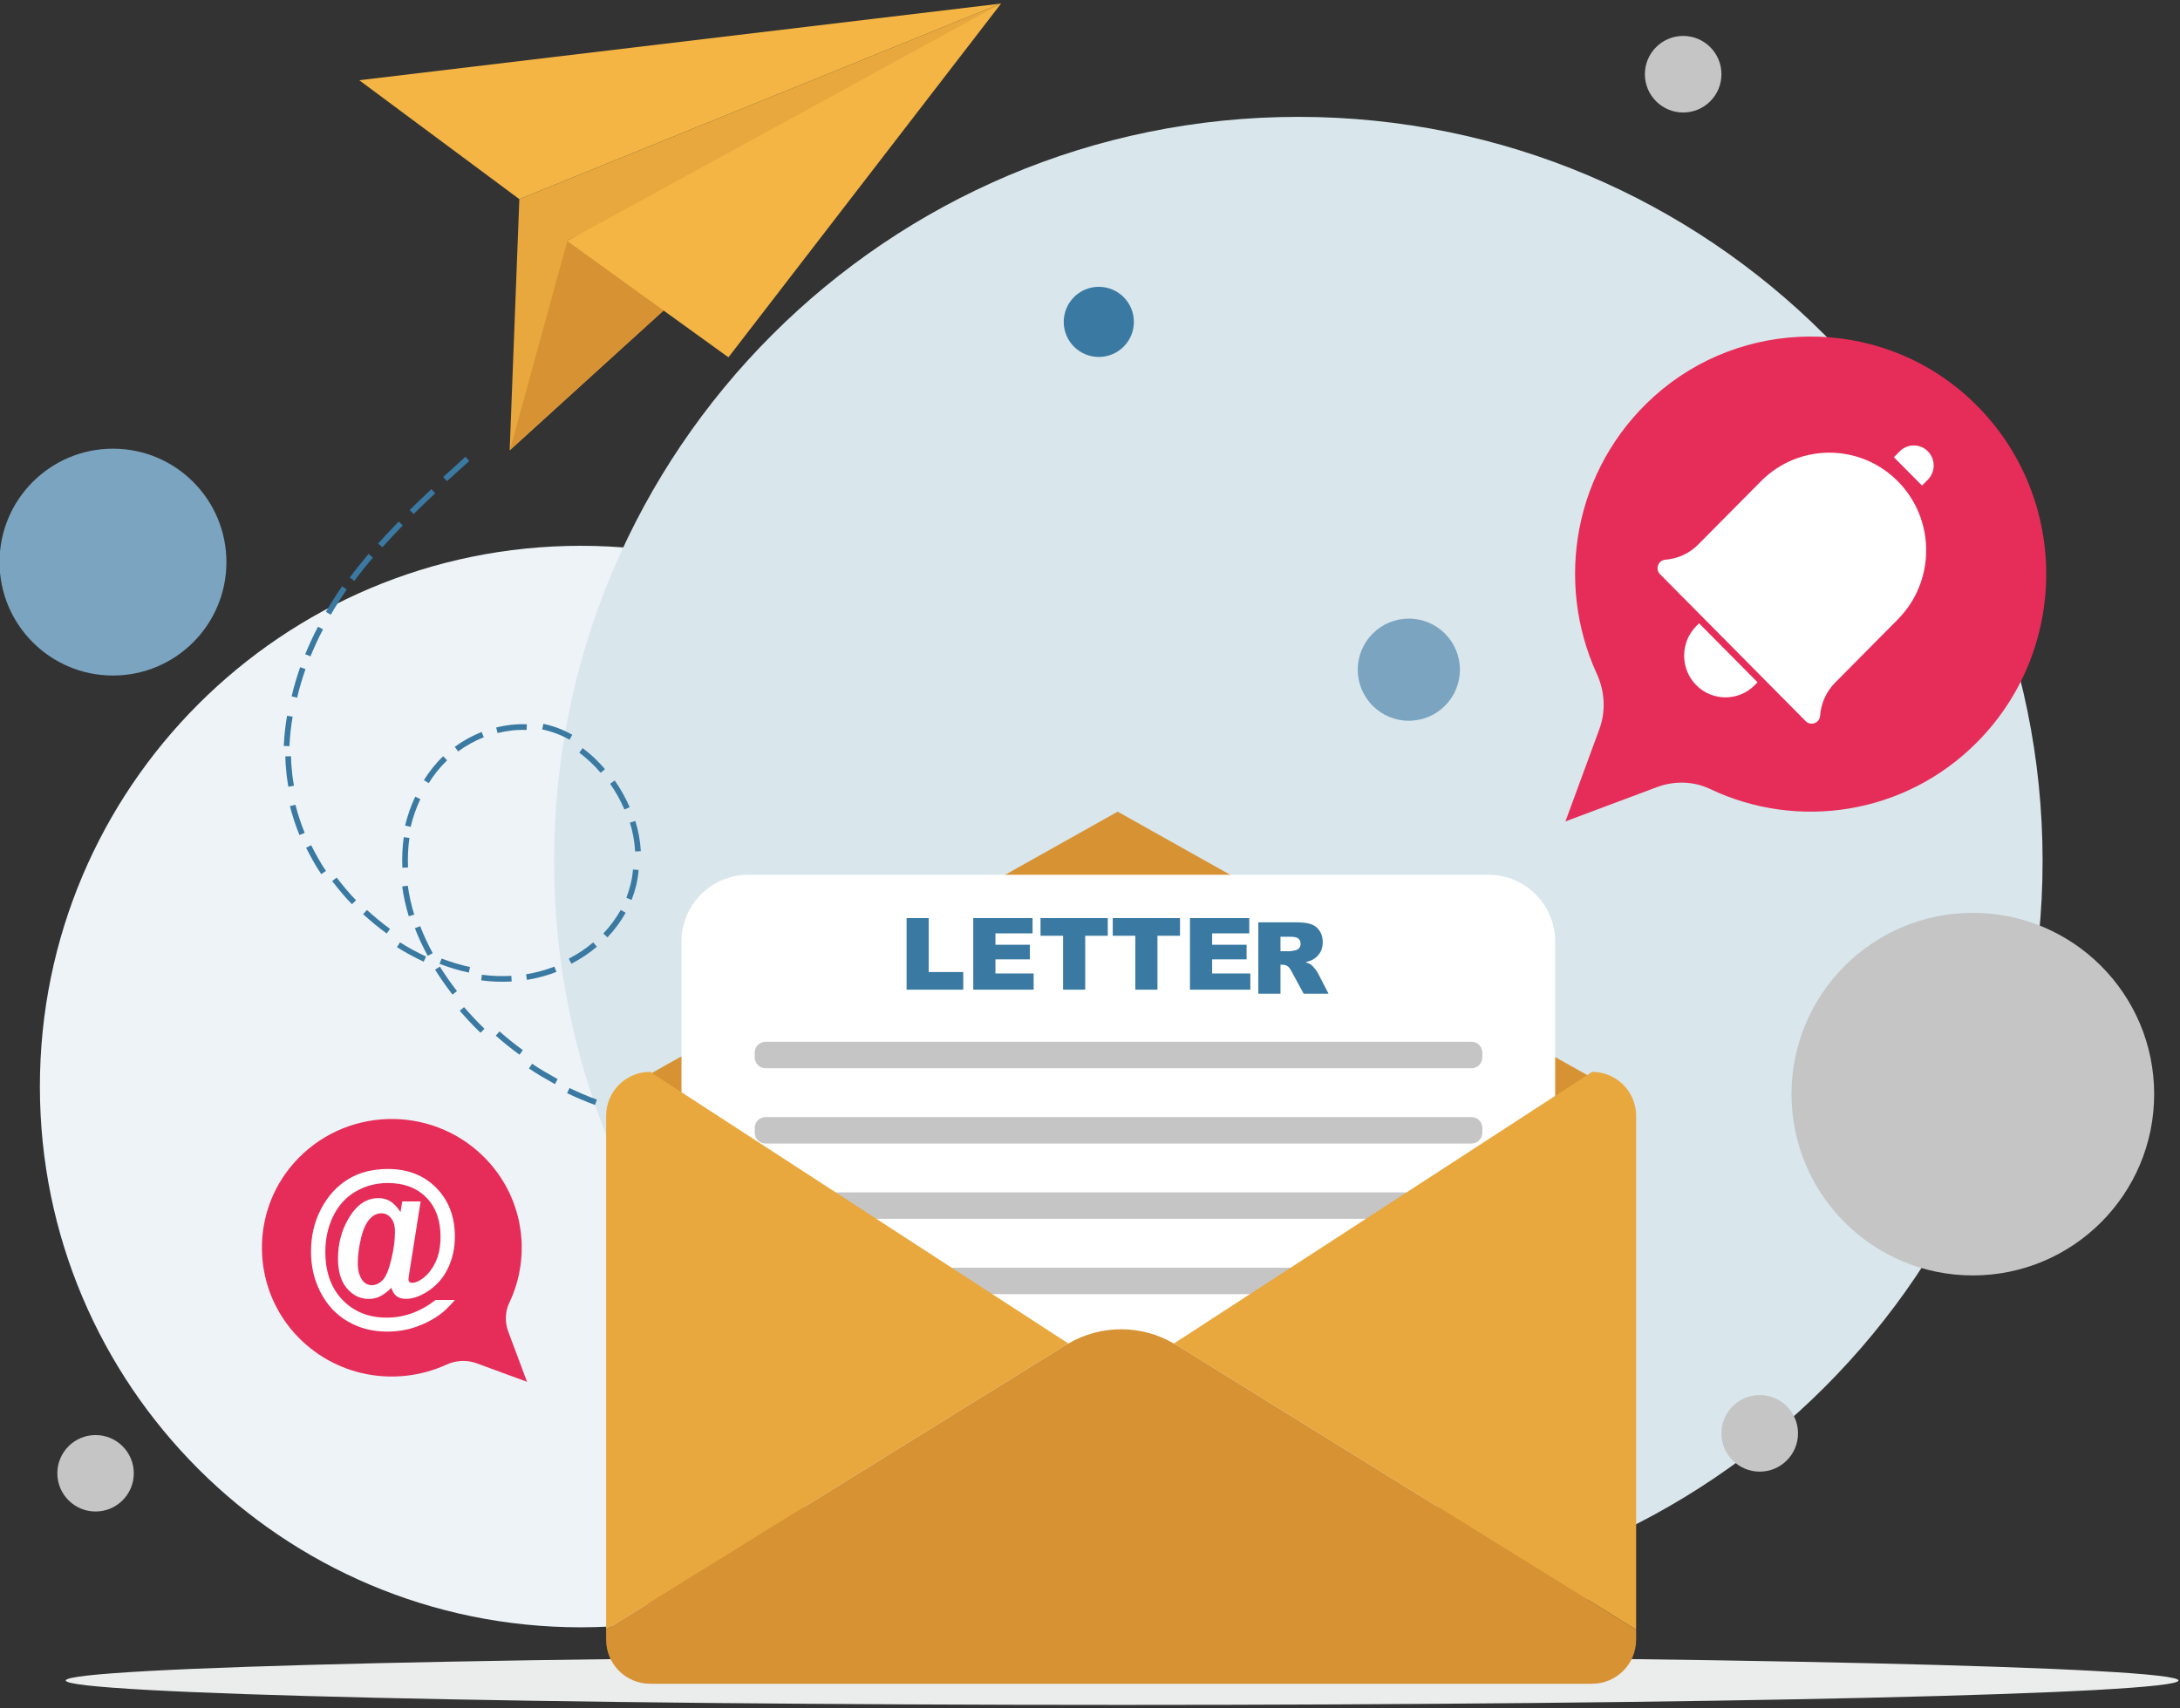 <?xml version="1.0" encoding="UTF-8" standalone="no"?>
<svg
   viewBox="0 0 4390 3440"
   height="3440"
   width="4390"
   xml:space="preserve"
   id="svg2"
   version="1.1"
   sodipodi:docname="Letter-01.cut.svg"
   inkscape:version="1.2-beta (1b65182ce9, 2022-04-05)"
   xmlns:inkscape="http://www.inkscape.org/namespaces/inkscape"
   xmlns:sodipodi="http://sodipodi.sourceforge.net/DTD/sodipodi-0.dtd"
   xmlns="http://www.w3.org/2000/svg"
   xmlns:svg="http://www.w3.org/2000/svg"
   xmlns:rdf="http://www.w3.org/1999/02/22-rdf-syntax-ns#"
   xmlns:cc="http://creativecommons.org/ns#"
   xmlns:dc="http://purl.org/dc/elements/1.1/"><rect x="0" y="0" width="4390" height="3440" fill="#333333" stroke="none"/><sodipodi:namedview
     id="namedview2285"
     pagecolor="#ffffff"
     bordercolor="#000000"
     borderopacity="0.25"
     inkscape:pageshadow="2"
     inkscape:pageopacity="0.0"
     inkscape:pagecheckerboard="0"
     inkscape:deskcolor="#d1d1d1"
     showgrid="false"
     inkscape:zoom="0.12930583"
     inkscape:cx="2254.3453"
     inkscape:cy="2126.7409"
     inkscape:window-width="1920"
     inkscape:window-height="974"
     inkscape:window-x="-11"
     inkscape:window-y="-11"
     inkscape:window-maximized="1"
     inkscape:current-layer="svg2" /><defs
     id="defs6" /><g
     transform="matrix(0.307,0,0,-0.307,-617.229,4994.972)"
     id="g14"><path
       id="path16"
       style="fill:#ebecec;fill-opacity:1;fill-rule:evenodd;stroke:none"
       d="m 9370.93,5405.67 c 3826.87,0 6929.07,-71.73 6929.07,-160.18 0,-88.45 -3102.2,-160.18 -6929.07,-160.18 -3826.83,0 -6929.09,71.73 -6929.09,160.18 0,88.45 3102.26,160.18 6929.09,160.18" /></g><g
     transform="matrix(0.239,0,0,-0.239,-617.229,4994.972)"
     id="g18"><path
       id="path20"
       style="fill:#edf3f6;fill-opacity:1;fill-rule:evenodd;stroke:none"
       d="m 7475.59,16300 c 2516.73,0 4556.91,-2040.2 4556.91,-4556.9 0,-2516.83 -2040.18,-4557.05 -4556.91,-4557.05 -2516.74,0 -4556.97,2040.22 -4556.97,4557.05 0,2516.7 2040.23,4556.9 4556.97,4556.9" /></g><g
     transform="matrix(0.292,0,0,-0.292,-617.229,4994.972)"
     id="g22"><path
       id="path24"
       style="fill:#d9e6ec;fill-opacity:1;fill-rule:evenodd;stroke:none"
       d="m 11067.9,16300 c 2834.6,0 5132.5,-2297.9 5132.5,-5132.6 0,-2834.56 -2297.9,-5132.5 -5132.5,-5132.5 -2834.63,0 -5132.57,2297.94 -5132.57,5132.5 0,2834.7 2297.94,5132.6 5132.57,5132.6" /></g><g
     transform="matrix(0.234,0,0,-0.234,-617.229,4994.972)"
     id="g26"><path
       id="path28"
       style="fill:#d79233;fill-opacity:1;fill-rule:nonzero;stroke:none"
       d="M 12256.2,14360 8212.39,12091.2 V 7435.38 H 16300 V 12091.2 L 12256.2,14360" /></g><g
     transform="matrix(0.23,0,0,-0.23,-617.229,4994.972)"
     id="g30"><path
       id="path32"
       style="fill:#ffffff;fill-opacity:1;fill-rule:nonzero;stroke:none"
       d="M 15715.4,8521.04 H 9234.89 c -322.87,0 -584.64,261.77 -584.64,584.65 v 4366.61 c 0,322.8 261.77,584.6 584.64,584.6 h 6480.51 c 322.9,0 584.6,-261.8 584.6,-584.6 V 9105.69 c 0,-322.88 -261.7,-584.65 -584.6,-584.65" /></g><g
     transform="matrix(0.193,0,0,-0.193,-617.229,4994.972)"
     id="g34"><path
       id="path36"
       style="fill:#3a79a2;fill-opacity:1;fill-rule:nonzero;stroke:none"
       d="m 12657.5,16300 h 230.8 v -563.1 h 360.4 v -184 h -591.2 v 747.1" /></g><g
     transform="matrix(0.193,0,0,-0.193,-617.229,4994.972)"
     id="g38"><path
       id="path40"
       style="fill:#3a79a2;fill-opacity:1;fill-rule:nonzero;stroke:none"
       d="m 13353.1,16300 h 618.7 v -159.5 h -387.3 v -118.8 h 359.2 v -152.4 h -359.2 v -147.2 h 398.5 v -169.2 h -629.9 v 747.1" /></g><g
     transform="matrix(0.193,0,0,-0.193,-617.229,4994.972)"
     id="g42"><path
       id="path44"
       style="fill:#3a79a2;fill-opacity:1;fill-rule:nonzero;stroke:none"
       d="m 14054.8,16300 h 701.7 v -184.5 h -235.4 v -562.6 h -230.8 v 562.6 h -235.5 v 184.5" /></g><g
     transform="matrix(0.193,0,0,-0.193,-617.229,4994.972)"
     id="g46"><path
       id="path48"
       style="fill:#3a79a2;fill-opacity:1;fill-rule:nonzero;stroke:none"
       d="m 14808.5,16300 h 701.7 v -184.5 h -235.4 v -562.6 H 15044 v 562.6 h -235.5 v 184.5" /></g><g
     transform="matrix(0.193,0,0,-0.193,-617.229,4994.972)"
     id="g50"><path
       id="path52"
       style="fill:#3a79a2;fill-opacity:1;fill-rule:nonzero;stroke:none"
       d="m 15614.2,16300 h 618.7 v -159.5 h -387.3 v -118.8 h 359.3 v -152.4 h -359.3 v -147.2 h 398.5 v -169.2 h -629.9 v 747.1" /></g><g
     transform="matrix(0.202,0,0,-0.202,-617.229,4994.972)"
     id="g54"><path
       id="path56"
       style="fill:#3a79a2;fill-opacity:1;fill-rule:nonzero;stroke:none"
       d="m 15820.8,15243.3 h 92.7 c 10.1,0 29.4,3.2 58.3,9.7 14.6,2.9 26.4,10.4 35.6,22.3 9.3,12 13.9,25.7 13.9,41.3 0,23 -7.3,40.6 -21.8,52.9 -14.6,12.3 -42,18.5 -82.1,18.5 h -96.6 z m -221,-423.4 v 711.8 h 366.7 c 67.9,0 119.9,-5.8 155.8,-17.4 35.9,-11.7 64.9,-33.3 86.9,-64.9 22,-31.5 33,-70 33,-115.3 0,-39.5 -8.4,-73.6 -25.2,-102.2 -16.9,-28.7 -40,-51.9 -69.5,-69.7 -18.8,-11.3 -44.5,-20.7 -77.3,-28.2 26.3,-8.7 45.4,-17.4 57.3,-26.2 8.1,-5.8 19.8,-18.3 35.2,-37.5 15.3,-19 25.6,-33.8 30.8,-44.1 l 106.5,-206.3 h -248.5 l -117.6,217.5 c -14.9,28.2 -28.2,46.5 -39.8,54.8 -15.9,11 -33.8,16.6 -53.9,16.6 h -19.4 v -288.9 h -221" /></g><g
     transform="matrix(0.221,0,0,-0.221,-617.229,4994.972)"
     id="g58"><path
       id="path60"
       style="fill:#c5c5c6;fill-opacity:1;fill-rule:nonzero;stroke:none"
       d="M 16201.8,12866.6 H 9768.19 c -54.18,0 -98.17,43.9 -98.17,98.1 v 44.6 c 0,54.1 43.99,98.1 98.17,98.1 h 6433.61 c 54.3,0 98.2,-44 98.2,-98.1 v -44.6 c 0,-54.2 -43.9,-98.1 -98.2,-98.1" /></g><g
     transform="matrix(0.221,0,0,-0.221,-617.229,4994.972)"
     id="g62"><path
       id="path64"
       style="fill:#c5c5c6;fill-opacity:1;fill-rule:nonzero;stroke:none"
       d="M 16201.8,12180.3 H 9768.19 c -54.18,0 -98.17,43.9 -98.17,98.2 v 44.5 c 0,54.2 43.99,98.1 98.17,98.1 h 6433.61 c 54.3,0 98.2,-43.9 98.2,-98.1 v -44.5 c 0,-54.3 -43.9,-98.2 -98.2,-98.2" /></g><g
     transform="matrix(0.221,0,0,-0.221,-617.229,4994.972)"
     id="g66"><path
       id="path68"
       style="fill:#c5c5c6;fill-opacity:1;fill-rule:nonzero;stroke:none"
       d="M 16201.8,11494.1 H 9768.19 c -54.18,0 -98.17,43.9 -98.17,98.1 v 44.5 c 0,54.2 43.99,98.2 98.17,98.2 h 6433.61 c 54.3,0 98.2,-44 98.2,-98.2 v -44.5 c 0,-54.2 -43.9,-98.1 -98.2,-98.1" /></g><g
     transform="matrix(0.221,0,0,-0.221,-617.229,4994.972)"
     id="g70"><path
       id="path72"
       style="fill:#c5c5c6;fill-opacity:1;fill-rule:nonzero;stroke:none"
       d="M 16201.8,10807.8 H 9768.19 c -54.18,0 -98.17,43.9 -98.17,98.1 v 44.5 c 0,54.2 43.99,98.2 98.17,98.2 h 6433.61 c 54.3,0 98.2,-44 98.2,-98.2 v -44.5 c 0,-54.2 -43.9,-98.1 -98.2,-98.1" /></g><g
     transform="matrix(0.174,0,0,-0.174,-617.229,4994.972)"
     id="g74"><path
       id="path76"
       style="fill:#e8a83e;fill-opacity:1;fill-rule:nonzero;stroke:none"
       d="M 15911.7,13155.5 11071.4,16300 c -281.2,0 -509.3,-228 -509.3,-509.3 V 9843.09 l 5321.2,3296.11 c 9.3,5.8 18.9,10.8 28.4,16.3" /></g><g
     transform="matrix(0.24,0,0,-0.24,-617.229,4994.972)"
     id="g78"><path
       id="path80"
       style="fill:#e8a83e;fill-opacity:1;fill-rule:nonzero;stroke:none"
       d="m 16300,7136.19 v 4312.01 c 0,203.9 -165.3,369.2 -369.2,369.2 L 12421.5,9537.67 c 6.9,-4.01 13.9,-7.62 20.7,-11.8 L 16300,7136.19" /></g><g
     transform="matrix(0.24,0,0,-0.24,-617.229,4994.972)"
     id="g82"><path
       id="path84"
       style="fill:#d79233;fill-opacity:1;fill-rule:nonzero;stroke:none"
       d="m 12442.2,9525.87 c -6.8,4.18 -13.8,7.79 -20.7,11.8 l -6.3,-4.12 6.3,4.12 c -273.7,159.52 -611.9,159.52 -885.6,0 l 6.3,-4.12 -6.3,4.12 c -6.8,-4.01 -13.9,-7.62 -20.6,-11.8 L 7657.44,7136.19 v -84.26 c 0,-203.94 165.37,-369.25 369.25,-369.25 h 7904.11 c 203.9,0 369.2,165.31 369.2,369.25 v 84.26 l -3857.8,2389.68" /></g><g
     transform="matrix(0.306,0,0,-0.306,-617.229,4994.972)"
     id="g86"><path
       id="path88"
       style="fill:#e8a83e;fill-opacity:1;fill-rule:nonzero;stroke:none"
       d="M 5434.8,15012.8 5371.19,13358.5 8605.05,16300 5434.8,15012.8" /></g><g
     transform="matrix(0.306,0,0,-0.306,-617.229,4994.972)"
     id="g90"><path
       id="path92"
       style="fill:#f4b544;fill-opacity:1;fill-rule:nonzero;stroke:none"
       d="M 4381.11,15795.4 5434.8,15012.8 8605.05,16300 4381.11,15795.4" /></g><g
     transform="matrix(0.295,0,0,-0.295,-617.229,4994.972)"
     id="g94"><path
       id="path96"
       style="fill:#d79233;fill-opacity:1;fill-rule:nonzero;stroke:none"
       d="M 5574.78,13864.8 5967.62,15296 8266.79,16300 5574.78,13864.8" /></g><g
     transform="matrix(0.306,0,0,-0.306,-617.229,4994.972)"
     id="g98"><path
       id="path100"
       style="fill:#f4b544;fill-opacity:1;fill-rule:nonzero;stroke:none"
       d="M 5749.68,14737.4 6810.86,13971.6 8605.05,16300 5749.68,14737.4" /></g><g
     transform="matrix(0.172,0,0,-0.172,-617.229,4994.972)"
     id="g102"><path
       id="path104"
       style="fill:#3a79a2;fill-opacity:1;fill-rule:nonzero;stroke:none"
       d="m 10256.5,16300 c 104.7,-50.3 211.7,-95.8 320.6,-136 l -23,-62.1 c -110.8,41 -219.7,87.3 -326.2,138.5 l 28.6,59.6" /></g><g
     transform="matrix(0.175,0,0,-0.175,-617.229,4994.972)"
     id="g106"><path
       id="path108"
       style="fill:#3a79a2;fill-opacity:1;fill-rule:nonzero;stroke:none"
       d="m 9649.88,16300 c 94.68,-64.1 193.94,-121.2 293.8,-176.7 l -30.83,-57.4 c -101.69,56.5 -202.62,114.6 -298.98,179.8 l 36.01,54.3" /></g><g
     transform="matrix(0.179,0,0,-0.179,-617.229,4994.972)"
     id="g110"><path
       id="path112"
       style="fill:#3a79a2;fill-opacity:1;fill-rule:nonzero;stroke:none"
       d="m 9067.88,16300 c 83.95,-74.5 171.62,-144.6 262.29,-210.7 l -37.71,-51.6 c -92.16,67.3 -181.41,138.6 -266.84,214.4 l 42.26,47.9" /></g><g
     transform="matrix(0.182,0,0,-0.182,-617.229,4994.972)"
     id="g114"><path
       id="path116"
       style="fill:#3a79a2;fill-opacity:1;fill-rule:nonzero;stroke:none"
       d="m 8525.79,16300 c 72.34,-82.5 146.44,-163.5 226.02,-239.2 l -43.48,-44.9 c -80.97,76.9 -156.38,159.4 -229.97,243.4 l 47.43,40.7" /></g><g
     transform="matrix(0.187,0,0,-0.187,-617.229,4994.972)"
     id="g118"><path
       id="path120"
       style="fill:#3a79a2;fill-opacity:1;fill-rule:nonzero;stroke:none"
       d="m 8037.86,16300 c 56.5,-90.8 118.06,-178.6 183.76,-263.1 l -48.22,-37.4 c -66.99,86.1 -129.69,175.6 -187.41,268.3 l 51.87,32.2" /></g><g
     transform="matrix(0.192,0,0,-0.192,-617.229,4994.972)"
     id="g122"><path
       id="path124"
       style="fill:#3a79a2;fill-opacity:1;fill-rule:nonzero;stroke:none"
       d="m 7621.77,16300 c 37.46,-97 81.74,-191.4 131.44,-282.8 l -52.27,-28.5 c -50.88,93.6 -96.2,190.4 -134.71,289.8 l 55.54,21.5" /></g><g
     transform="matrix(0.197,0,0,-0.197,-617.229,4994.972)"
     id="g126"><path
       id="path128"
       style="fill:#3a79a2;fill-opacity:1;fill-rule:nonzero;stroke:none"
       d="m 7301.71,16300 c 13.6,-100 35.92,-198.7 65.41,-295.3 l -55.33,-16.9 c -30.44,99.3 -53.37,201.1 -67.43,304.4 l 57.35,7.8" /></g><g
     transform="matrix(0.203,0,0,-0.203,-617.229,4994.972)"
     id="g130"><path
       id="path132"
       style="fill:#3a79a2;fill-opacity:1;fill-rule:nonzero;stroke:none"
       d="m 7101.75,16292.2 c -13.55,-96.9 -17.96,-195.1 -13.55,-293 l -56.25,-2.6 c -4.6,101.2 0,202.9 14.01,303.4 l 55.79,-7.8" /></g><g
     transform="matrix(0.208,0,0,-0.208,-617.229,4994.972)"
     id="g134"><path
       id="path136"
       style="fill:#3a79a2;fill-opacity:1;fill-rule:nonzero;stroke:none"
       d="m 7037.03,16276.5 c -40.68,-85.9 -71.94,-176.3 -94.11,-268.9 l -53.37,12.7 c 23,96.1 55.48,190.1 97.96,279.7 l 49.52,-23.5" /></g><g
     transform="matrix(0.213,0,0,-0.213,-617.229,4994.972)"
     id="g138"><path
       id="path140"
       style="fill:#3a79a2;fill-opacity:1;fill-rule:nonzero;stroke:none"
       d="m 7124.97,16261.2 c -66.87,-63.9 -125.04,-137.1 -174.05,-215.8 l -45.56,28.3 c 51.26,82.3 112.12,159 182.51,226.3 l 37.1,-38.8" /></g><g
     transform="matrix(0.216,0,0,-0.216,-617.229,4994.972)"
     id="g142"><path
       id="path144"
       style="fill:#3a79a2;fill-opacity:1;fill-rule:nonzero;stroke:none"
       d="m 7367.67,16250.8 c -84.9,-33.7 -165.4,-78.5 -239.05,-132.5 l -31.27,42.7 c 77.23,56.7 161.7,103.5 250.79,139 l 19.53,-49.2" /></g><g
     transform="matrix(0.217,0,0,-0.217,-617.229,4994.972)"
     id="g146"><path
       id="path148"
       style="fill:#3a79a2;fill-opacity:1;fill-rule:nonzero;stroke:none"
       d="m 7731.29,16243.3 c -90.45,3.9 -181.46,-6.4 -269.51,-28.6 l -12.79,51.1 c 92.61,23.3 188.71,34.2 284.51,30.1 l -2.21,-52.6" /></g><g
     transform="matrix(0.217,0,0,-0.217,-617.229,4994.972)"
     id="g150"><path
       id="path152"
       style="fill:#3a79a2;fill-opacity:1;fill-rule:nonzero;stroke:none"
       d="m 8129.34,16152.8 c -79.05,44.7 -164.76,77.1 -253.18,95.6 l 10.59,51.6 c 94.21,-19.6 185.02,-54.1 268.33,-101.2 l -25.74,-46" /></g><g
     transform="matrix(0.214,0,0,-0.214,-617.229,4994.972)"
     id="g154"><path
       id="path156"
       style="fill:#3a79a2;fill-opacity:1;fill-rule:nonzero;stroke:none"
       d="m 8536.77,16067.8 c -60.33,70.1 -127.44,134.5 -201.34,189.5 l 31.81,42.7 c 77.45,-57.7 147.3,-124.6 209.93,-197.5 l -40.4,-34.7" /></g><g
     transform="matrix(0.21,0,0,-0.21,-617.229,4994.972)"
     id="g158"><path
       id="path160"
       style="fill:#3a79a2;fill-opacity:1;fill-rule:nonzero;stroke:none"
       d="m 8927.2,16022.2 c -37.38,86.4 -83.4,169.4 -137.6,246.6 l 44.56,31.2 c 56.23,-80.2 104.02,-166.4 142.93,-256.3 l -49.89,-21.5" /></g><g
     transform="matrix(0.205,0,0,-0.205,-617.229,4994.972)"
     id="g162"><path
       id="path164"
       style="fill:#3a79a2;fill-opacity:1;fill-rule:nonzero;stroke:none"
       d="m 9250.01,16000.2 c -5.2,95.9 -22.57,191.4 -51.38,283.4 l 53.27,16.4 c 29.98,-96.1 48.26,-196 53.72,-296.8 l -55.61,-3" /></g><g
     transform="matrix(0.199,0,0,-0.199,-617.229,4994.972)"
     id="g166"><path
       id="path168"
       style="fill:#3a79a2;fill-opacity:1;fill-rule:nonzero;stroke:none"
       d="m 9440.2,16013.3 c 34.63,92.1 59.7,188.2 66.86,286.7 l 57.03,-4.7 c -7.55,-103.8 -34.03,-205.8 -70.61,-302.9 l -53.28,20.9" /></g><g
     transform="matrix(0.194,0,0,-0.194,-617.229,4994.972)"
     id="g170"><path
       id="path172"
       style="fill:#3a79a2;fill-opacity:1;fill-rule:nonzero;stroke:none"
       d="m 9444.25,16055.9 c 70.22,73.8 130.4,156.3 180.85,244.1 l 51.27,-28.7 c -53.06,-92.4 -116.2,-178.8 -189.56,-255.8 l -42.56,40.4" /></g><g
     transform="matrix(0.19,0,0,-0.19,-617.229,4994.972)"
     id="g174"><path
       id="path176"
       style="fill:#3a79a2;fill-opacity:1;fill-rule:nonzero;stroke:none"
       d="m 9276.93,16127.1 c 92.43,47.7 180.02,105.4 259.12,172.9 l 38.57,-46.1 c -82.54,-70.3 -173.71,-130.3 -269.92,-180 l -27.77,53.2" /></g><g
     transform="matrix(0.187,0,0,-0.187,-617.229,4994.972)"
     id="g178"><path
       id="path180"
       style="fill:#3a79a2;fill-opacity:1;fill-rule:nonzero;stroke:none"
       d="m 8965.82,16217.4 c 104.12,17.2 206.32,45 305.1,82.6 l 22.28,-56.7 c -102.77,-39.2 -209.38,-68.2 -318.13,-86.1 l -9.25,60.2" /></g><g
     transform="matrix(0.186,0,0,-0.186,-617.229,4994.972)"
     id="g182"><path
       id="path184"
       style="fill:#3a79a2;fill-opacity:1;fill-rule:nonzero;stroke:none"
       d="m 8535.9,16300 c 105.67,-14.7 212.64,-17.8 318.81,-12.2 l 3.37,-61.1 c -110.12,-5.8 -220.87,-2.6 -329.99,12.6 l 7.81,60.7" /></g><g
     transform="matrix(0.188,0,0,-0.188,-617.229,4994.972)"
     id="g186"><path
       id="path188"
       style="fill:#3a79a2;fill-opacity:1;fill-rule:nonzero;stroke:none"
       d="m 8013.16,16300 c 99.44,-36.9 200.73,-69.5 304.66,-90.7 l -12.79,-59.5 c -107.12,21.9 -211.32,55.4 -313.47,93.4 l 21.6,56.8" /></g><g
     transform="matrix(0.19,0,0,-0.19,-617.229,4994.972)"
     id="g190"><path
       id="path192"
       style="fill:#3a79a2;fill-opacity:1;fill-rule:nonzero;stroke:none"
       d="m 7488.15,16300 c 88.48,-56.4 181.31,-105.8 276.17,-150.5 l -25.17,-54.4 c -97.31,45.7 -192.39,96.4 -283.11,154.1 l 32.11,50.8" /></g><g
     transform="matrix(0.194,0,0,-0.194,-617.229,4994.972)"
     id="g194"><path
       id="path196"
       style="fill:#3a79a2;fill-opacity:1;fill-rule:nonzero;stroke:none"
       d="m 6990.74,16300 c 76.61,-69.1 155.42,-136.1 239.54,-195.9 l -34.58,-47.8 c -86.05,61.3 -166.66,129.7 -244.99,200.4 l 40.03,43.3" /></g><g
     transform="matrix(0.198,0,0,-0.198,-617.229,4994.972)"
     id="g198"><path
       id="path200"
       style="fill:#3a79a2;fill-opacity:1;fill-rule:nonzero;stroke:none"
       d="m 6541.53,16300 c 62.15,-79.6 125.73,-158.4 196.86,-230.3 l -41.65,-40.1 c -72.72,73.6 -137.81,154.2 -201.37,235.7 l 46.16,34.7" /></g><g
     transform="matrix(0.202,0,0,-0.202,-617.229,4994.972)"
     id="g202"><path
       id="path204"
       style="fill:#3a79a2;fill-opacity:1;fill-rule:nonzero;stroke:none"
       d="m 6157.89,16300 c 44.37,-88.1 92.03,-174.6 147.15,-256.5 l -47.08,-31.1 c -56.41,83.9 -105.29,172.5 -150.74,262.8 l 50.67,24.8" /></g><g
     transform="matrix(0.207,0,0,-0.207,-617.229,4994.972)"
     id="g206"><path
       id="path208"
       style="fill:#3a79a2;fill-opacity:1;fill-rule:nonzero;stroke:none"
       d="m 5855.65,16300 c 23.98,-93 53.83,-184.5 90.37,-273.5 l -50.92,-20.8 c -37.49,91.2 -68.15,185.2 -92.79,280.8 l 53.34,13.5" /></g><g
     transform="matrix(0.213,0,0,-0.213,-617.229,4994.972)"
     id="g210"><path
       id="path212"
       style="fill:#3a79a2;fill-opacity:1;fill-rule:nonzero;stroke:none"
       d="m 5649.04,16300 2.51,-70.1 6.44,-69.9 c 3.24,-46.8 11.7,-92.9 18.68,-139.1 l -52.8,-9.2 c -7.21,47.5 -15.86,94.9 -19.22,142.9 l -6.6,71.9 -2.59,72.1 53.58,1.4" /></g><g
     transform="matrix(0.218,0,0,-0.218,-617.229,4994.972)"
     id="g214"><path
       id="path216"
       style="fill:#3a79a2;fill-opacity:1;fill-rule:nonzero;stroke:none"
       d="m 5534.66,16291.2 c -16.17,-90.1 -25.27,-181 -29.77,-272.2 l -52.18,2.2 c 4.59,93.5 13.95,186.8 30.47,278.8 l 51.48,-8.8" /></g><g
     transform="matrix(0.224,0,0,-0.224,-617.229,4994.972)"
     id="g218"><path
       id="path220"
       style="fill:#3a79a2;fill-opacity:1;fill-rule:nonzero;stroke:none"
       d="m 5501.83,16283 c -28.51,-84.6 -55.53,-169.8 -74.97,-256.9 l -49.62,11.6 c 19.89,89 47.44,176 76.54,262.3 l 48.05,-17" /></g><g
     transform="matrix(0.229,0,0,-0.229,-617.229,4994.972)"
     id="g222"><path
       id="path224"
       style="fill:#3a79a2;fill-opacity:1;fill-rule:nonzero;stroke:none"
       d="m 5536.11,16277 c -41.37,-77.1 -77.14,-157 -110.92,-237.6 l -46.1,18.9 c 34.4,82.1 70.83,163.4 112.88,241.7 l 44.14,-23" /></g><g
     transform="matrix(0.234,0,0,-0.234,-617.229,4994.972)"
     id="g226"><path
       id="path228"
       style="fill:#3a79a2;fill-opacity:1;fill-rule:nonzero;stroke:none"
       d="m 5622.24,16272.2 c -48.97,-70.4 -95.02,-142.7 -137.94,-216.9 l -42.22,24.5 c 43.6,75.3 90.4,148.8 140.07,220.2 l 40.09,-27.8" /></g><g
     transform="matrix(0.238,0,0,-0.238,-617.229,4994.972)"
     id="g230"><path
       id="path232"
       style="fill:#3a79a2;fill-opacity:1;fill-rule:nonzero;stroke:none"
       d="m 5748.67,16269.1 c -54.04,-64.7 -107.47,-129.9 -157.37,-197.8 l -38.38,28.6 c 50.52,68.7 104.56,134.8 159.22,200.1 l 36.53,-30.9" /></g><g
     transform="matrix(0.242,0,0,-0.242,-617.229,4994.972)"
     id="g234"><path
       id="path236"
       style="fill:#3a79a2;fill-opacity:1;fill-rule:nonzero;stroke:none"
       d="m 5902.32,16267.1 c -58.23,-59.2 -114.54,-120.1 -170.13,-181.6 l -35.09,31.3 c 56.09,62.2 112.9,123.6 171.51,183.2 l 33.71,-32.9" /></g><g
     transform="matrix(0.246,0,0,-0.246,-617.229,4994.972)"
     id="g238"><path
       id="path240"
       style="fill:#3a79a2;fill-opacity:1;fill-rule:nonzero;stroke:none"
       d="m 6072.11,16266.2 c -59.75,-55.9 -118.9,-112.4 -176.97,-170 l -32.58,33 c 58.45,57.9 117.93,114.6 177.89,170.8 l 31.66,-33.8" /></g><g
     transform="matrix(0.25,0,0,-0.25,-617.229,4994.972)"
     id="g242"><path
       id="path244"
       style="fill:#3a79a2;fill-opacity:1;fill-rule:nonzero;stroke:none"
       d="m 6248.79,16266 -179.37,-162.4 -30.86,33.6 179.74,162.8 30.49,-34" /></g><g
     transform="matrix(0.26,0,0,-0.26,-617.229,4994.972)"
     id="g246"><path
       id="path248"
       style="fill:#c5c5c6;fill-opacity:1;fill-rule:evenodd;stroke:none"
       d="m 16003.4,8404.7 c 163.8,0 296.6,-132.78 296.6,-296.54 0,-163.8 -132.8,-296.58 -296.6,-296.58 -163.8,0 -296.6,132.78 -296.6,296.58 0,163.76 132.8,296.54 296.6,296.54" /></g><path
     id="path250"
     style="fill:#c5c5c6;fill-opacity:1;fill-rule:evenodd;stroke:none;stroke-width:0.133"
     d="m 192.455,2890.278 c 42.516,0 76.983,34.467 76.983,76.987 0,42.52 -34.467,76.987 -76.983,76.987 -42.516,0 -76.981,-34.467 -76.981,-76.987 0,-42.52 34.465,-76.987 76.981,-76.987" /><g
     transform="matrix(0.304,0,0,-0.304,-617.229,4994.972)"
     id="g252"><path
       id="path254"
       style="fill:#c5c5c6;fill-opacity:1;fill-rule:evenodd;stroke:none"
       d="m 15098.9,10383.1 c 663.4,0 1201.1,-537.81 1201.1,-1201.14 0,-663.33 -537.7,-1201.1 -1201.1,-1201.1 -663.3,0 -1201.1,537.77 -1201.1,1201.1 0,663.33 537.8,1201.14 1201.1,1201.14" /></g><g
     transform="matrix(0.302,0,0,-0.302,-617.229,4994.972)"
     id="g256"><path
       id="path258"
       style="fill:#c5c5c6;fill-opacity:1;fill-rule:evenodd;stroke:none"
       d="m 13267.3,16300 c 141,0 255.3,-114.3 255.3,-255.3 0,-141 -114.3,-255.3 -255.3,-255.3 -141,0 -255.3,114.3 -255.3,255.3 0,141 114.3,255.3 255.3,255.3" /></g><g
     transform="matrix(0.23,0,0,-0.23,-617.229,4994.972)"
     id="g260"><path
       id="path262"
       style="fill:#7aa4c0;fill-opacity:1;fill-rule:evenodd;stroke:none"
       d="m 15018.5,16300 c 246.9,0 447.1,-200.2 447.1,-447 0,-246.9 -200.2,-447.1 -447.1,-447.1 -246.9,0 -447,200.2 -447,447.1 0,246.8 200.1,447 447,447" /></g><g
     transform="matrix(0.271,0,0,-0.271,-617.229,4994.972)"
     id="g264"><path
       id="path266"
       style="fill:#3a79a2;fill-opacity:1;fill-rule:evenodd;stroke:none"
       d="m 10442.7,16300 c 143.9,0 260.6,-116.7 260.6,-260.6 0,-144 -116.7,-260.6 -260.6,-260.6 -143.9,0 -260.6,116.6 -260.6,260.6 0,143.9 116.7,260.6 260.6,260.6" /></g><g
     transform="matrix(0.251,0,0,-0.251,-617.229,4994.972)"
     id="g268"><path
       id="path270"
       style="fill:#7aa4c0;fill-opacity:1;fill-rule:evenodd;stroke:none"
       d="m 3365.43,16300 c 502.67,0 910.16,-407.5 910.16,-910.2 0,-502.6 -407.49,-910.1 -910.16,-910.1 -502.67,0 -910.17,407.5 -910.17,910.1 0,502.7 407.5,910.2 910.17,910.2" /></g><g
     transform="matrix(0.294,0,0,-0.294,-617.229,4994.972)"
     id="g272"><path
       id="path274"
       style="fill:#e62d59;fill-opacity:1;fill-rule:nonzero;stroke:none"
       d="m 15556.6,14289.4 c -607.9,532.5 -1528.1,525.2 -2128.4,-15.9 -549.3,-495.2 -679.6,-1270.8 -391.5,-1899.4 54.7,-119.5 63.2,-255.3 17.8,-378.8 l -232.6,-632.6 626.8,234.7 c 118.2,44.2 249.9,41.7 364,-12.6 598.6,-285 1334.8,-178.2 1829.7,321.2 657.6,663.6 629,1757.3 -85.8,2383.4" /></g><g
     transform="matrix(0.255,0,0,-0.255,-617.229,4994.972)"
     id="g276"><path
       id="path278"
       style="fill:#ffffff;fill-opacity:1;fill-rule:evenodd;stroke:none"
       d="m 15816,14642.7 c -127.5,-128.7 -127.5,-337.3 0,-466 127.5,-128.7 334.3,-128.7 461.8,0 l 22.2,22.4 -461.8,466 -22.2,-22.4" /></g><g
     transform="matrix(0.277,0,0,-0.277,-617.229,4994.972)"
     id="g280"><path
       id="path282"
       style="fill:#ffffff;fill-opacity:1;fill-rule:evenodd;stroke:none"
       d="m 15030,14533 -455.4,-459.5 c -64,-64.6 -148.9,-103.9 -239.2,-110.7 -52.3,-3.9 -75.9,-68 -38.8,-105.4 l 529.5,-534.3 529.5,-534.3 c 37.1,-37.4 100.5,-13.6 104.5,39.2 6.7,91.1 45.6,176.7 109.7,241.4 l 455.4,459.5 c 274.8,277.3 274.8,726.8 0,1004.1 -274.8,277.3 -720.4,277.3 -995.2,0" /></g><g
     transform="matrix(0.277,0,0,-0.277,-617.229,4994.972)"
     id="g284"><path
       id="path286"
       style="fill:#ffffff;fill-opacity:1;fill-rule:evenodd;stroke:none"
       d="m 16243.6,14544.7 c 56.4,56.9 56.4,149.2 0,206.1 -56.4,56.9 -147.9,56.9 -204.2,0 l -42.6,-42.9 204.3,-206 42.5,42.8" /></g><g
     transform="matrix(0.17,0,0,-0.17,-617.229,4994.972)"
     id="g288"><path
       id="path290"
       style="fill:#e62d59;fill-opacity:1;fill-rule:nonzero;stroke:none"
       d="m 7106.55,15597.1 c -503.44,-574.8 -496.58,-1444.8 15.05,-2012.5 468.19,-519.4 1201.61,-642.6 1795.95,-370.2 113.04,51.8 241.48,59.8 358.13,16.9 l 598.19,-220 -221.83,592.7 c -41.87,111.8 -39.6,236.3 11.78,344.2 269.6,566 168.58,1262.1 -303.61,1730 -627.42,621.8 -1661.64,594.8 -2253.66,-81.1" /></g><g
     transform="matrix(0.162,0,0,-0.162,-617.229,4994.972)"
     id="g292"><path
       id="path294"
       style="fill:#ffffff;fill-opacity:1;fill-rule:nonzero;stroke:none"
       d="m 8257.67,15129.2 c 0,-92.9 19.95,-165.1 59.77,-216.6 29.76,-38.3 67.68,-57.4 113.77,-57.4 50.04,0 95.38,21.3 136.02,63.8 40.65,42.6 76.26,127.6 106.77,254.8 30.5,127.3 45.67,241.7 45.67,343.2 0,76.5 -16.41,134.3 -49.22,173.3 -32.81,39 -71.97,58.6 -117.31,58.6 -51.53,0 -96.87,-19.6 -136.03,-58.6 -52.35,-52.3 -92.01,-135.3 -118.96,-248.9 -26.96,-113.6 -40.48,-217.7 -40.48,-312.2 z m 781.05,767.4 -146.67,-926.5 c -3.13,-18.8 -4.61,-32.4 -4.61,-41 0,-14.1 3.87,-25 11.7,-32.8 7.76,-7.9 19.46,-11.7 35.04,-11.7 35.86,0 76.34,16 121.6,48 67.03,46.9 122.18,114.6 165.46,203.2 43.28,88.8 64.89,195.9 64.89,321.6 0,206.2 -59.2,369.1 -177.5,488.6 -118.39,119.5 -277.17,179.3 -476.35,179.3 -146.83,0 -280.63,-35.2 -401.32,-105.5 -120.71,-70.3 -213.66,-172.2 -278.89,-305.9 -65.22,-133.5 -97.83,-281.2 -97.83,-442.9 0,-251.6 70.95,-451 212.86,-598.3 141.9,-147.3 325.03,-220.9 549.43,-220.9 109.4,0 214.76,18.4 316,55.1 101.24,36.8 198.36,91.5 291.43,164.2 h 240.41 c -64.15,-75.8 -125.07,-135.3 -182.94,-178.2 -85.25,-63.3 -184.09,-114.9 -296.71,-154.8 -112.53,-39.9 -233.72,-59.8 -363.57,-59.8 -180.54,0 -342.79,41.8 -486.62,125.4 -143.87,83.6 -256.23,202.7 -337.16,357.4 -80.91,154.7 -121.38,325 -121.38,511 0,195.4 42.02,372.9 126.07,532.8 84.04,159.7 195.63,282.2 334.81,367.4 139.1,85.2 304.15,127.7 494.92,127.7 246.25,0 446.58,-78.1 600.99,-234.4 154.42,-156.2 231.59,-358.1 231.59,-605.8 0,-146.9 -30.1,-281.3 -90.28,-403.1 -60.26,-121.9 -148.56,-218.4 -265.05,-289.5 -89.94,-54.7 -174.36,-82 -253.26,-82 -46.91,0 -85.24,10.9 -115,32.8 -29.68,21.9 -51.53,56.7 -65.63,104.4 -52.35,-50.9 -100.08,-86.6 -143.12,-107.3 -42.95,-20.7 -89.53,-31 -139.49,-31 -104.04,0 -193.52,43.2 -268.56,130 -75.07,86.7 -112.59,210.9 -112.59,372.5 0,191.4 48.07,364.4 144.24,519.1 96.19,154.6 215.4,232 357.69,232 55.48,0 104.54,-13 147.16,-38.8 42.62,-25.8 85.41,-70.7 128.44,-134.8 l 21.11,132.5 h 228.69" /></g></svg>

